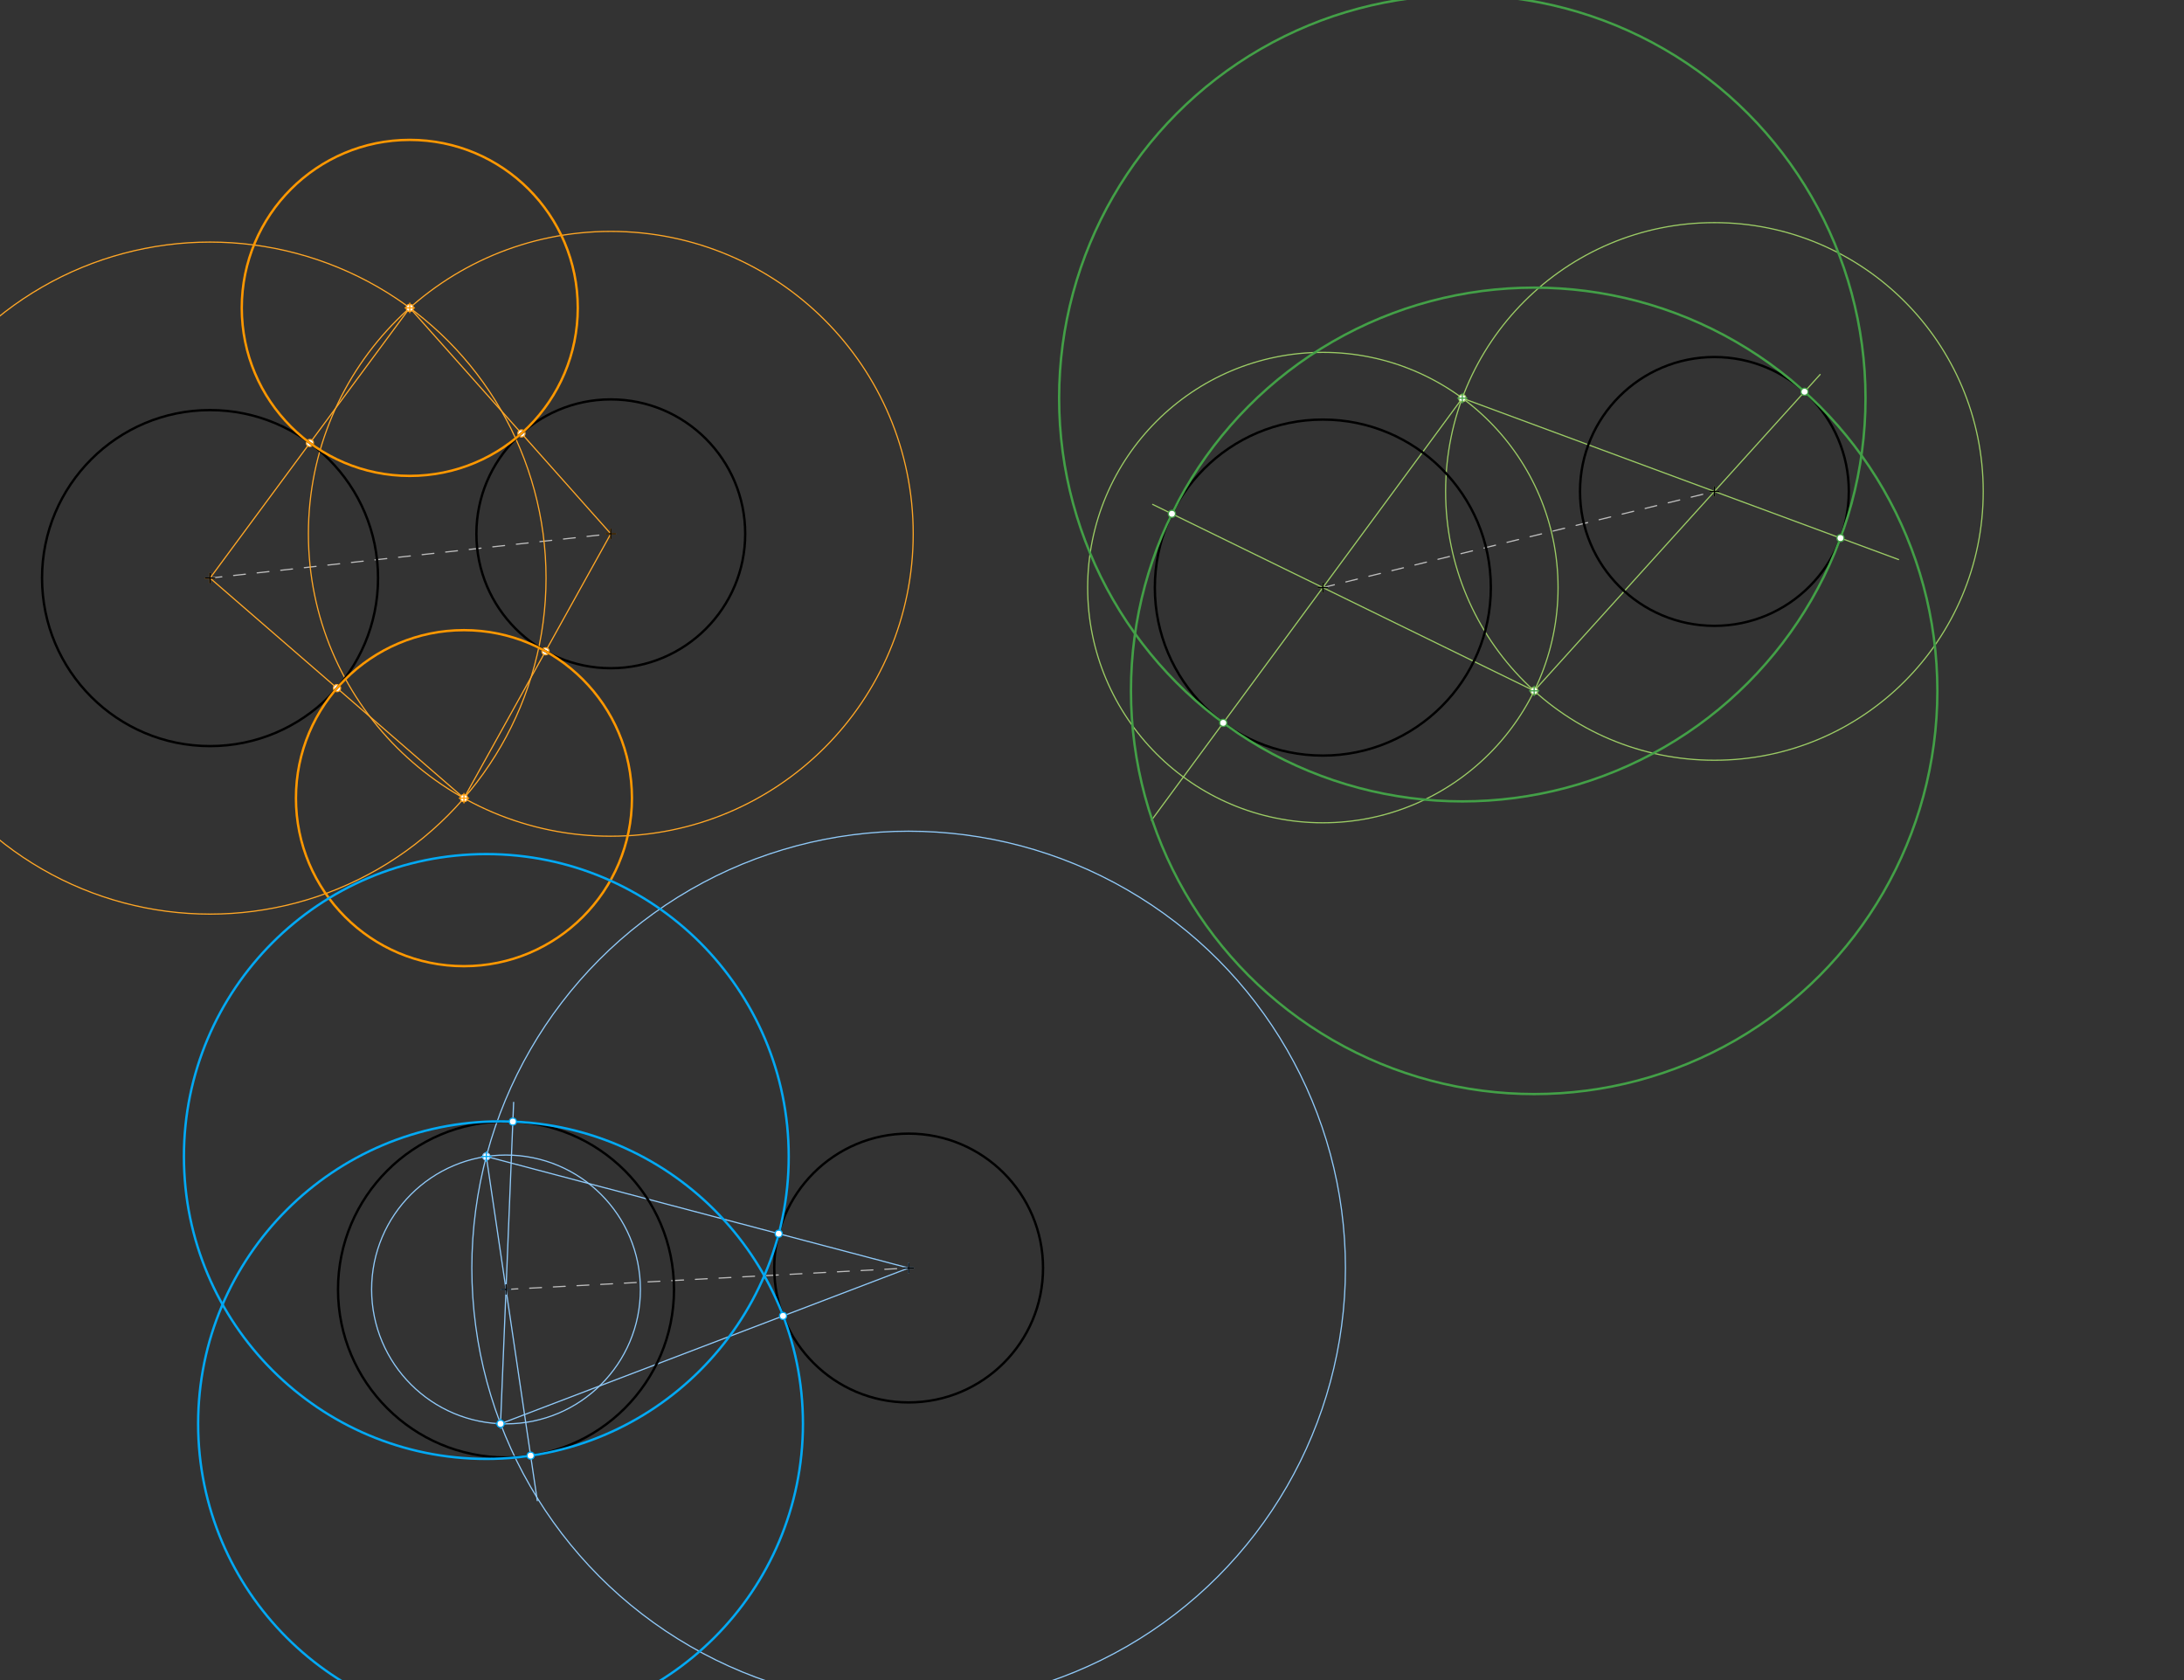 <svg xmlns="http://www.w3.org/2000/svg" class="svg--1it" height="100%" preserveAspectRatio="xMidYMid meet" viewBox="0 0 1842.52 1417.323" width="100%"><rect x="0" y="0" width="1842.52" height="1417.323" fill="#333333" stroke="none"/><defs><marker id="marker-arrow" markerHeight="16" markerUnits="userSpaceOnUse" markerWidth="24" orient="auto-start-reverse" refX="24" refY="4" viewBox="0 0 24 8"><path d="M 0 0 L 24 4 L 0 8 z" stroke="inherit"></path></marker></defs><g class="aux-layer--1FB"><g class="element--2qn"><line stroke="#BDBDBD" stroke-dasharray="10" stroke-linecap="round" stroke-width="1" x1="177.199" x2="515.298" y1="487.685" y2="450.321"></line></g><g class="element--2qn"><g class="center--1s5"><line x1="173.199" y1="487.685" x2="181.199" y2="487.685" stroke="#FFA726" stroke-width="1" stroke-linecap="round"></line><line x1="177.199" y1="483.685" x2="177.199" y2="491.685" stroke="#FFA726" stroke-width="1" stroke-linecap="round"></line><circle class="hit--230" cx="177.199" cy="487.685" r="4" stroke="none" fill="transparent"></circle></g><circle cx="177.199" cy="487.685" fill="none" r="283.465" stroke="#FFA726" stroke-dasharray="none" stroke-width="1"></circle></g><g class="element--2qn"><g class="center--1s5"><line x1="511.298" y1="450.321" x2="519.298" y2="450.321" stroke="#FFA726" stroke-width="1" stroke-linecap="round"></line><line x1="515.298" y1="446.321" x2="515.298" y2="454.321" stroke="#FFA726" stroke-width="1" stroke-linecap="round"></line><circle class="hit--230" cx="515.298" cy="450.321" r="4" stroke="none" fill="transparent"></circle></g><circle cx="515.298" cy="450.321" fill="none" r="255.118" stroke="#FFA726" stroke-dasharray="none" stroke-width="1"></circle></g><g class="element--2qn"><line stroke="#FFA726" stroke-dasharray="none" stroke-linecap="round" stroke-width="1" x1="345.7" x2="177.199" y1="259.738" y2="487.685"></line></g><g class="element--2qn"><line stroke="#FFA726" stroke-dasharray="none" stroke-linecap="round" stroke-width="1" x1="391.407" x2="177.199" y1="673.337" y2="487.685"></line></g><g class="element--2qn"><line stroke="#FFA726" stroke-dasharray="none" stroke-linecap="round" stroke-width="1" x1="345.7" x2="515.298" y1="259.738" y2="450.321"></line></g><g class="element--2qn"><line stroke="#FFA726" stroke-dasharray="none" stroke-linecap="round" stroke-width="1" x1="515.298" x2="391.407" y1="450.321" y2="673.337"></line></g><g class="element--2qn"><line stroke="#BDBDBD" stroke-dasharray="10" stroke-linecap="round" stroke-width="1" x1="1116.014" x2="1446.362" y1="495.685" y2="414.581"></line></g><g class="element--2qn"><g class="center--1s5"><line x1="1112.014" y1="495.685" x2="1120.014" y2="495.685" stroke="#9CCC65" stroke-width="1" stroke-linecap="round"></line><line x1="1116.014" y1="491.685" x2="1116.014" y2="499.685" stroke="#9CCC65" stroke-width="1" stroke-linecap="round"></line><circle class="hit--230" cx="1116.014" cy="495.685" r="4" stroke="none" fill="transparent"></circle></g><circle cx="1116.014" cy="495.685" fill="none" r="198.425" stroke="#9CCC65" stroke-dasharray="none" stroke-width="1"></circle></g><g class="element--2qn"><g class="center--1s5"><line x1="1442.362" y1="414.581" x2="1450.362" y2="414.581" stroke="#9CCC65" stroke-width="1" stroke-linecap="round"></line><line x1="1446.362" y1="410.581" x2="1446.362" y2="418.581" stroke="#9CCC65" stroke-width="1" stroke-linecap="round"></line><circle class="hit--230" cx="1446.362" cy="414.581" r="4" stroke="none" fill="transparent"></circle></g><circle cx="1446.362" cy="414.581" fill="none" r="226.772" stroke="#9CCC65" stroke-dasharray="none" stroke-width="1"></circle></g><g class="element--2qn"><line stroke="#9CCC65" stroke-dasharray="none" stroke-linecap="round" stroke-width="1" x1="1233.674" x2="971.464" y1="335.908" y2="691.976"></line></g><g class="element--2qn"><line stroke="#9CCC65" stroke-dasharray="none" stroke-linecap="round" stroke-width="1" x1="1233.674" x2="1601.699" y1="335.908" y2="472.041"></line></g><g class="element--2qn"><line stroke="#9CCC65" stroke-dasharray="none" stroke-linecap="round" stroke-width="1" x1="1294.29" x2="1535.527" y1="582.807" y2="315.944"></line></g><g class="element--2qn"><line stroke="#9CCC65" stroke-dasharray="none" stroke-linecap="round" stroke-width="1" x1="1294.29" x2="972.432" y1="582.807" y2="425.517"></line></g><g class="element--2qn"><line stroke="#BDBDBD" stroke-dasharray="10" stroke-linecap="round" stroke-width="1" x1="426.895" x2="766.571" y1="1087.793" y2="1069.715"></line></g><g class="element--2qn"><g class="center--1s5"><line x1="422.895" y1="1087.793" x2="430.895" y2="1087.793" stroke="#90CAF9" stroke-width="1" stroke-linecap="round"></line><line x1="426.895" y1="1083.793" x2="426.895" y2="1091.793" stroke="#90CAF9" stroke-width="1" stroke-linecap="round"></line><circle class="hit--230" cx="426.895" cy="1087.793" r="4" stroke="none" fill="transparent"></circle></g><circle cx="426.895" cy="1087.793" fill="none" r="113.386" stroke="#90CAF9" stroke-dasharray="none" stroke-width="1"></circle></g><g class="element--2qn"><g class="center--1s5"><line x1="762.571" y1="1069.715" x2="770.571" y2="1069.715" stroke="#90CAF9" stroke-width="1" stroke-linecap="round"></line><line x1="766.571" y1="1065.715" x2="766.571" y2="1073.715" stroke="#90CAF9" stroke-width="1" stroke-linecap="round"></line><circle class="hit--230" cx="766.571" cy="1069.715" r="4" stroke="none" fill="transparent"></circle></g><circle cx="766.571" cy="1069.715" fill="none" r="368.504" stroke="#90CAF9" stroke-dasharray="none" stroke-width="1"></circle></g><g class="element--2qn"><line stroke="#90CAF9" stroke-dasharray="none" stroke-linecap="round" stroke-width="1" x1="410.28" x2="766.571" y1="975.631" y2="1069.715"></line></g><g class="element--2qn"><line stroke="#90CAF9" stroke-dasharray="none" stroke-linecap="round" stroke-width="1" x1="410.28" x2="453.291" y1="975.631" y2="1265.993"></line></g><g class="element--2qn"><line stroke="#90CAF9" stroke-dasharray="none" stroke-linecap="round" stroke-width="1" x1="422.279" x2="433.325" y1="1201.085" y2="929.955"></line></g><g class="element--2qn"><line stroke="#90CAF9" stroke-dasharray="none" stroke-linecap="round" stroke-width="1" x1="422.279" x2="766.571" y1="1201.085" y2="1069.715"></line></g><g class="element--2qn"><circle cx="345.7" cy="259.738" r="3" stroke="#FFA726" stroke-width="1" fill="#ffffff"></circle>}</g><g class="element--2qn"><circle cx="391.407" cy="673.337" r="3" stroke="#FFA726" stroke-width="1" fill="#ffffff"></circle>}</g><g class="element--2qn"><circle cx="261.449" cy="373.711" r="3" stroke="#FFA726" stroke-width="1" fill="#ffffff"></circle>}</g><g class="element--2qn"><circle cx="284.303" cy="580.511" r="3" stroke="#FFA726" stroke-width="1" fill="#ffffff"></circle>}</g><g class="element--2qn"><circle cx="439.921" cy="365.617" r="3" stroke="#FFA726" stroke-width="1" fill="#ffffff"></circle>}</g><g class="element--2qn"><circle cx="460.236" cy="549.439" r="3" stroke="#FFA726" stroke-width="1" fill="#ffffff"></circle>}</g><g class="element--2qn"><circle cx="1233.674" cy="335.908" r="3" stroke="#9CCC65" stroke-width="1" fill="#ffffff"></circle>}</g><g class="element--2qn"><circle cx="1294.29" cy="582.807" r="3" stroke="#9CCC65" stroke-width="1" fill="#ffffff"></circle>}</g><g class="element--2qn"><circle cx="410.28" cy="975.631" r="3" stroke="#90CAF9" stroke-width="1" fill="#ffffff"></circle>}</g></g><g class="main-layer--3Vd"><g class="element--2qn"><g class="center--1s5"><line x1="173.199" y1="487.685" x2="181.199" y2="487.685" stroke="#000000" stroke-width="1" stroke-linecap="round"></line><line x1="177.199" y1="483.685" x2="177.199" y2="491.685" stroke="#000000" stroke-width="1" stroke-linecap="round"></line><circle class="hit--230" cx="177.199" cy="487.685" r="4" stroke="none" fill="transparent"></circle></g><circle cx="177.199" cy="487.685" fill="none" r="141.732" stroke="#000000" stroke-dasharray="none" stroke-width="2"></circle></g><g class="element--2qn"><g class="center--1s5"><line x1="511.298" y1="450.321" x2="519.298" y2="450.321" stroke="#000000" stroke-width="1" stroke-linecap="round"></line><line x1="515.298" y1="446.321" x2="515.298" y2="454.321" stroke="#000000" stroke-width="1" stroke-linecap="round"></line><circle class="hit--230" cx="515.298" cy="450.321" r="4" stroke="none" fill="transparent"></circle></g><circle cx="515.298" cy="450.321" fill="none" r="113.386" stroke="#000000" stroke-dasharray="none" stroke-width="2"></circle></g><g class="element--2qn"><g class="center--1s5"><line x1="341.7" y1="259.738" x2="349.7" y2="259.738" stroke="#FF9800" stroke-width="1" stroke-linecap="round"></line><line x1="345.7" y1="255.738" x2="345.7" y2="263.738" stroke="#FF9800" stroke-width="1" stroke-linecap="round"></line><circle class="hit--230" cx="345.7" cy="259.738" r="4" stroke="none" fill="transparent"></circle></g><circle cx="345.7" cy="259.738" fill="none" r="141.732" stroke="#FF9800" stroke-dasharray="none" stroke-width="2"></circle></g><g class="element--2qn"><g class="center--1s5"><line x1="387.407" y1="673.337" x2="395.407" y2="673.337" stroke="#FF9800" stroke-width="1" stroke-linecap="round"></line><line x1="391.407" y1="669.337" x2="391.407" y2="677.337" stroke="#FF9800" stroke-width="1" stroke-linecap="round"></line><circle class="hit--230" cx="391.407" cy="673.337" r="4" stroke="none" fill="transparent"></circle></g><circle cx="391.407" cy="673.337" fill="none" r="141.732" stroke="#FF9800" stroke-dasharray="none" stroke-width="2"></circle></g><g class="element--2qn"><g class="center--1s5"><line x1="1112.014" y1="495.685" x2="1120.014" y2="495.685" stroke="#000000" stroke-width="1" stroke-linecap="round"></line><line x1="1116.014" y1="491.685" x2="1116.014" y2="499.685" stroke="#000000" stroke-width="1" stroke-linecap="round"></line><circle class="hit--230" cx="1116.014" cy="495.685" r="4" stroke="none" fill="transparent"></circle></g><circle cx="1116.014" cy="495.685" fill="none" r="141.732" stroke="#000000" stroke-dasharray="none" stroke-width="2"></circle></g><g class="element--2qn"><g class="center--1s5"><line x1="1442.362" y1="414.581" x2="1450.362" y2="414.581" stroke="#000000" stroke-width="1" stroke-linecap="round"></line><line x1="1446.362" y1="410.581" x2="1446.362" y2="418.581" stroke="#000000" stroke-width="1" stroke-linecap="round"></line><circle class="hit--230" cx="1446.362" cy="414.581" r="4" stroke="none" fill="transparent"></circle></g><circle cx="1446.362" cy="414.581" fill="none" r="113.386" stroke="#000000" stroke-dasharray="none" stroke-width="2"></circle></g><g class="element--2qn"><g class="center--1s5"><line x1="1229.674" y1="335.908" x2="1237.674" y2="335.908" stroke="#43A047" stroke-width="1" stroke-linecap="round"></line><line x1="1233.674" y1="331.908" x2="1233.674" y2="339.908" stroke="#43A047" stroke-width="1" stroke-linecap="round"></line><circle class="hit--230" cx="1233.674" cy="335.908" r="4" stroke="none" fill="transparent"></circle></g><circle cx="1233.674" cy="335.908" fill="none" r="340.157" stroke="#43A047" stroke-dasharray="none" stroke-width="2"></circle></g><g class="element--2qn"><g class="center--1s5"><line x1="1290.29" y1="582.807" x2="1298.29" y2="582.807" stroke="#43A047" stroke-width="1" stroke-linecap="round"></line><line x1="1294.29" y1="578.807" x2="1294.29" y2="586.807" stroke="#43A047" stroke-width="1" stroke-linecap="round"></line><circle class="hit--230" cx="1294.29" cy="582.807" r="4" stroke="none" fill="transparent"></circle></g><circle cx="1294.29" cy="582.807" fill="none" r="340.157" stroke="#43A047" stroke-dasharray="none" stroke-width="2"></circle></g><g class="element--2qn"><g class="center--1s5"><line x1="422.895" y1="1087.793" x2="430.895" y2="1087.793" stroke="#000000" stroke-width="1" stroke-linecap="round"></line><line x1="426.895" y1="1083.793" x2="426.895" y2="1091.793" stroke="#000000" stroke-width="1" stroke-linecap="round"></line><circle class="hit--230" cx="426.895" cy="1087.793" r="4" stroke="none" fill="transparent"></circle></g><circle cx="426.895" cy="1087.793" fill="none" r="141.732" stroke="#000000" stroke-dasharray="none" stroke-width="2"></circle></g><g class="element--2qn"><g class="center--1s5"><line x1="762.571" y1="1069.715" x2="770.571" y2="1069.715" stroke="#000000" stroke-width="1" stroke-linecap="round"></line><line x1="766.571" y1="1065.715" x2="766.571" y2="1073.715" stroke="#000000" stroke-width="1" stroke-linecap="round"></line><circle class="hit--230" cx="766.571" cy="1069.715" r="4" stroke="none" fill="transparent"></circle></g><circle cx="766.571" cy="1069.715" fill="none" r="113.386" stroke="#000000" stroke-dasharray="none" stroke-width="2"></circle></g><g class="element--2qn"><g class="center--1s5"><line x1="406.28" y1="975.631" x2="414.28" y2="975.631" stroke="#03A9F4" stroke-width="1" stroke-linecap="round"></line><line x1="410.28" y1="971.631" x2="410.28" y2="979.631" stroke="#03A9F4" stroke-width="1" stroke-linecap="round"></line><circle class="hit--230" cx="410.28" cy="975.631" r="4" stroke="none" fill="transparent"></circle></g><circle cx="410.28" cy="975.631" fill="none" r="255.118" stroke="#03A9F4" stroke-dasharray="none" stroke-width="2"></circle></g><g class="element--2qn"><g class="center--1s5"><line x1="418.279" y1="1201.085" x2="426.279" y2="1201.085" stroke="#03A9F4" stroke-width="1" stroke-linecap="round"></line><line x1="422.279" y1="1197.085" x2="422.279" y2="1205.085" stroke="#03A9F4" stroke-width="1" stroke-linecap="round"></line><circle class="hit--230" cx="422.279" cy="1201.085" r="4" stroke="none" fill="transparent"></circle></g><circle cx="422.279" cy="1201.085" fill="none" r="255.118" stroke="#03A9F4" stroke-dasharray="none" stroke-width="2"></circle></g><g class="element--2qn"><circle cx="988.674" cy="433.455" r="3" stroke="#43A047" stroke-width="1" fill="#ffffff"></circle>}</g><g class="element--2qn"><circle cx="1031.971" cy="609.811" r="3" stroke="#43A047" stroke-width="1" fill="#ffffff"></circle>}</g><g class="element--2qn"><circle cx="1522.397" cy="330.469" r="3" stroke="#43A047" stroke-width="1" fill="#ffffff"></circle>}</g><g class="element--2qn"><circle cx="1552.705" cy="453.918" r="3" stroke="#43A047" stroke-width="1" fill="#ffffff"></circle>}</g><g class="element--2qn"><circle cx="422.279" cy="1201.085" r="3" stroke="#03A9F4" stroke-width="1" fill="#ffffff"></circle>}</g><g class="element--2qn"><circle cx="432.664" cy="946.178" r="3" stroke="#03A9F4" stroke-width="1" fill="#ffffff"></circle>}</g><g class="element--2qn"><circle cx="447.662" cy="1227.995" r="3" stroke="#03A9F4" stroke-width="1" fill="#ffffff"></circle>}</g><g class="element--2qn"><circle cx="656.943" cy="1040.766" r="3" stroke="#03A9F4" stroke-width="1" fill="#ffffff"></circle>}</g><g class="element--2qn"><circle cx="660.635" cy="1110.136" r="3" stroke="#03A9F4" stroke-width="1" fill="#ffffff"></circle>}</g></g><g class="snaps-layer--2PT"></g><g class="temp-layer--rAP"></g></svg>